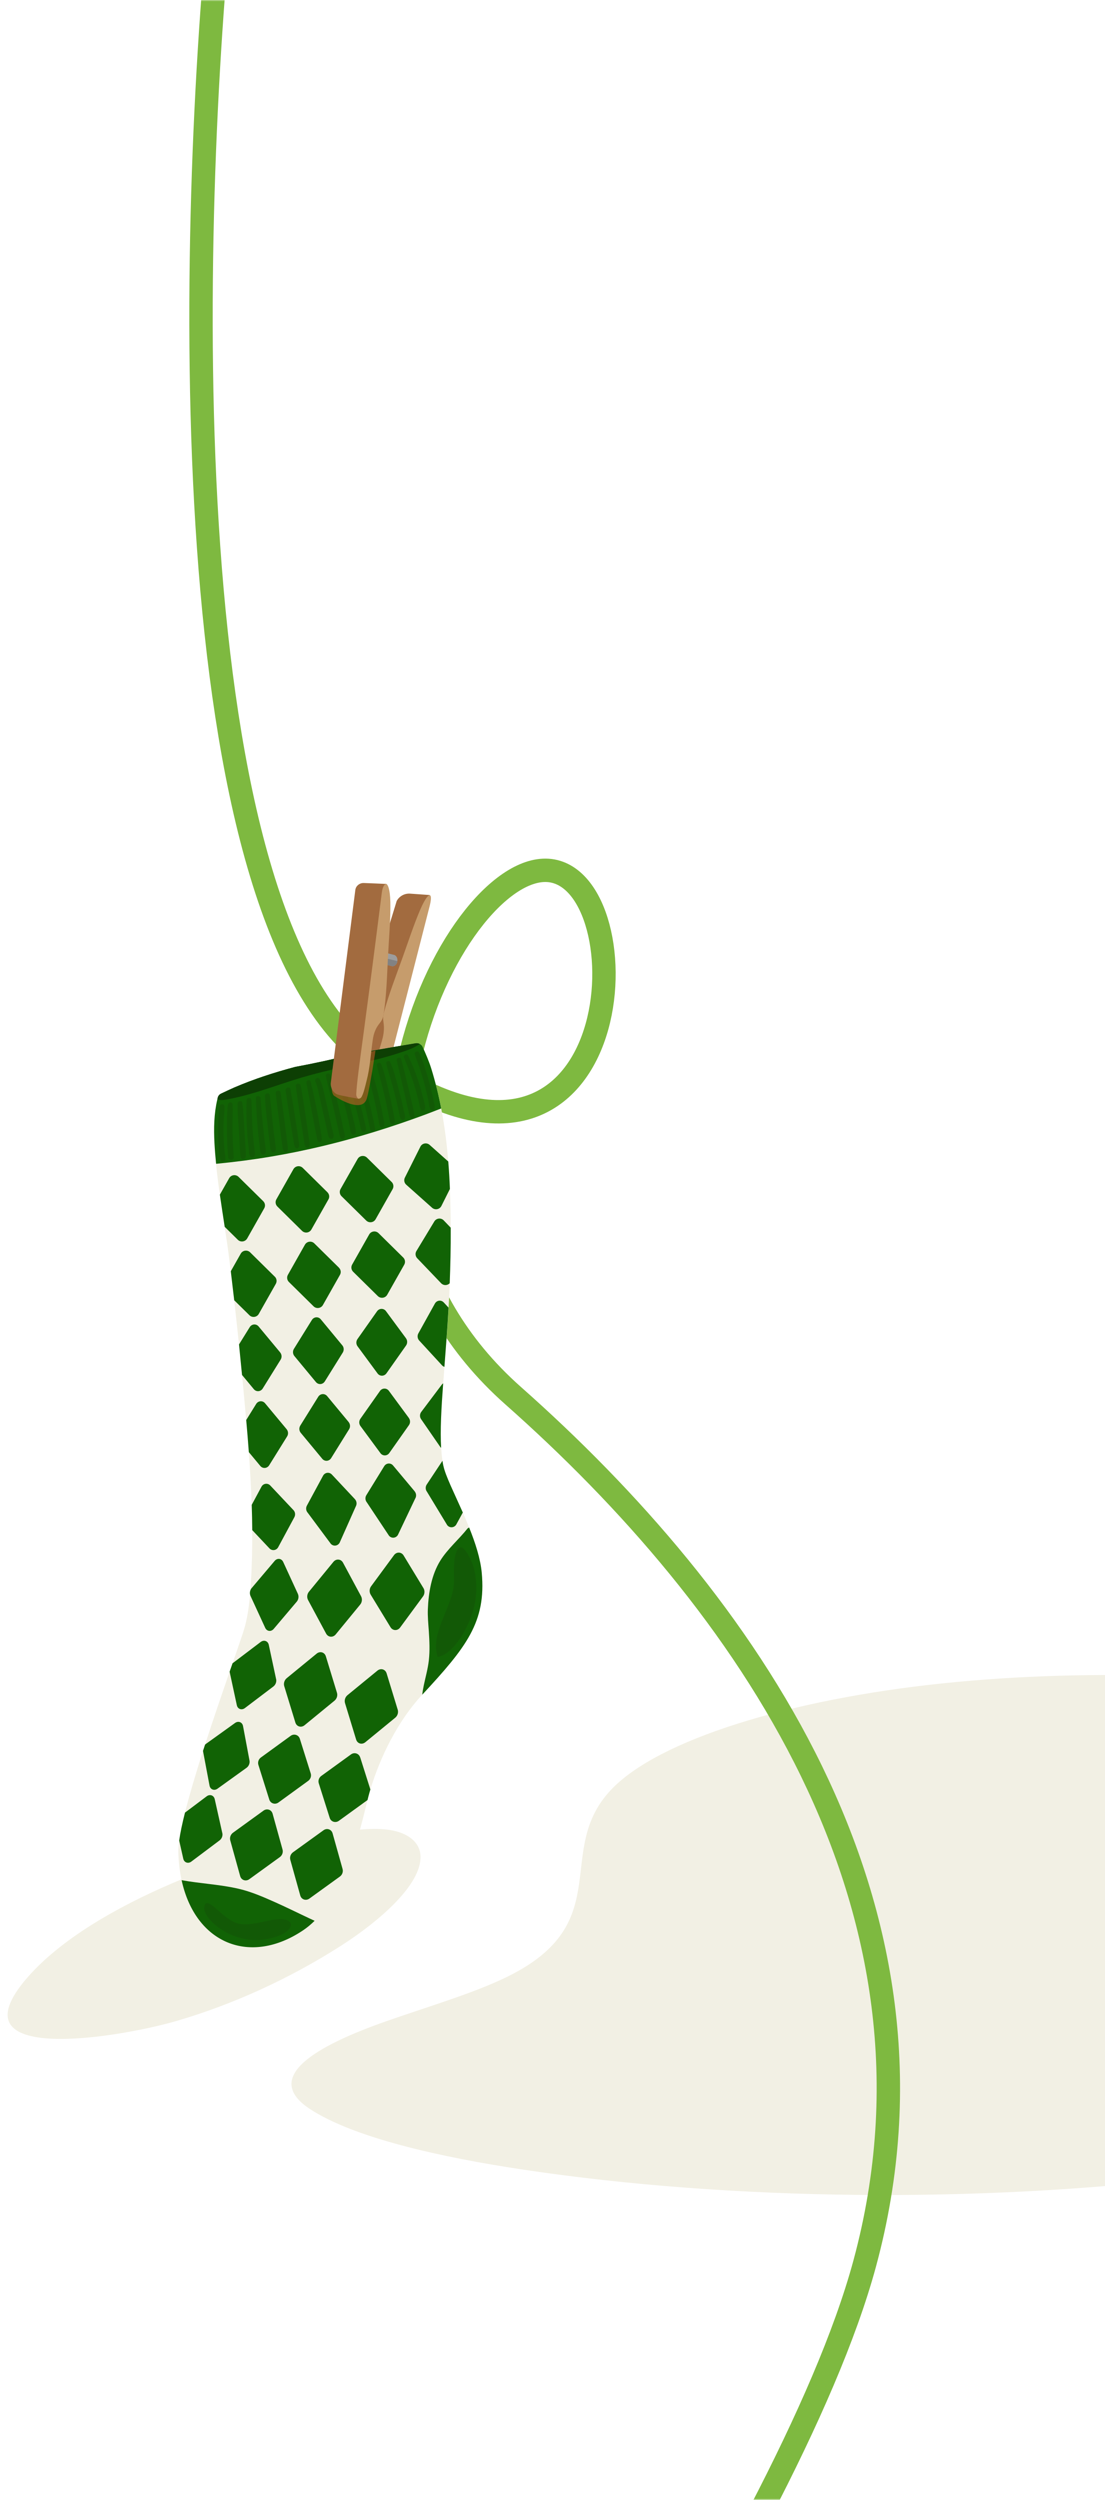 <svg xmlns="http://www.w3.org/2000/svg" width="378" height="855" viewBox="0 0 378 855" fill="none"><mask id="mask0_529_14" style="mask-type:alpha" maskUnits="userSpaceOnUse" x="0" y="0" width="382" height="855"><rect width="382" height="855" fill="#D9D9D9"></rect></mask><g mask="url(#mask0_529_14)"><path d="M409.084 744.525L410.198 744.389C456.351 738.706 498.416 729.38 533.056 717.151C569.113 704.399 587.1 690.835 599.059 674.17C611.974 656.184 607.951 637.026 586.775 620.315C565.598 603.605 527.232 589.462 478.989 581.081C431.806 572.879 374.539 570.318 322.53 575.725C270.521 581.131 225.145 594.939 208.925 612.238C189.669 632.777 210.312 656.611 175.752 674.944C164.149 681.112 147.273 685.976 132.187 691.269C108.242 699.666 89.338 710.425 106.081 721.35C121.038 731.112 150.238 737.766 179.67 742.147C250.406 752.688 334.505 753.557 409.084 744.525Z" fill="#F2F0E4"></path><path d="M116.691 665.447C130.113 656.847 144.18 644.44 143.854 634.859C143.672 629.88 139.345 626.877 133.582 625.917C127.82 624.957 120.731 625.818 113.606 627.128C84.715 632.443 31.843 650.469 9.339 676.382C-16.939 706.632 40.843 696.936 60.723 691.103C79.475 685.602 98.91 676.84 116.691 665.447Z" fill="#F2F0E4"></path><path d="M76.093 -36.962C64.317 75.975 58.102 314.073 127.453 362.973C214.142 424.098 221.121 303.784 188.972 297.873C156.823 291.963 97.028 407.832 175.568 477.373C254.108 546.915 329.043 651.285 295.802 774.151C269.208 872.443 141.601 1049.18 104.001 1109.55" stroke="#7EB940" stroke-width="8"></path><g clip-path="url(#clip0_529_14)"><path d="M147.026 306.114L140.258 305.634C138.377 305.52 136.611 306.491 135.705 308.136L125.118 342.709L121.355 374.003L129.465 376.346L147.026 306.114Z" fill="#A26B3F"></path><path d="M126.712 373.1C126.735 373.329 126.758 373.546 126.804 373.752C127.114 375.363 128.559 376.048 129.362 376.334C129.649 376.437 129.981 376.162 130.096 375.728C133.617 362.086 146.097 313.392 146.98 309.895C147.405 308.227 147.496 307.108 147.347 306.571C147.026 305.417 145.581 306.856 143.78 311.061C141.566 316.191 139.662 322.086 137.575 327.879C135.602 333.352 132.803 340.584 131.312 346.422C130.601 349.244 131.69 349.564 131.209 353.369C130.991 355.06 130.417 356.785 129.924 358.419C129.247 360.681 128.536 362.921 127.94 365.217C127.573 366.645 127.206 368.073 126.965 369.524C126.781 370.655 126.621 371.958 126.724 373.1H126.712Z" fill="#C69C6C"></path><path d="M144.434 579.613C136.095 588.582 130.096 600.818 126.689 612.049C126.586 612.381 126.483 612.712 126.391 613.043C126.196 613.717 125.978 614.609 125.703 615.66C123.271 625.611 117.777 650.69 103.749 660.162C83.183 674.032 61.745 662.458 60.999 633.335C60.977 632.295 61.068 630.993 61.286 629.473C61.653 626.857 62.342 623.612 63.271 619.944C64.831 613.752 67.044 606.371 69.442 598.842C69.671 598.145 69.889 597.436 70.13 596.739C72.974 587.919 76.037 579.03 78.549 571.764C78.893 570.77 79.226 569.81 79.547 568.896C81.21 564.086 82.552 560.213 83.309 557.848C84.594 553.837 85.167 549.576 85.534 545.348C85.569 544.868 85.615 544.4 85.649 543.92C85.695 543.235 85.741 542.549 85.787 541.875C86.188 535.717 86.326 529.524 86.28 523.332C86.257 520.452 86.2 517.573 86.096 514.694C85.901 508.673 85.546 502.663 85.11 496.653C84.846 492.986 84.536 489.318 84.215 485.662C83.779 480.555 83.286 475.459 82.804 470.387C82.804 470.341 82.804 470.307 82.793 470.261C82.46 466.776 82.116 463.303 81.76 459.83C81.233 454.791 80.682 449.752 80.109 444.714C79.73 441.4 79.34 438.099 78.939 434.797C78.801 433.711 78.675 432.614 78.537 431.529C78.056 427.564 77.471 423.588 76.851 419.589C76.289 415.933 75.716 412.266 75.2 408.587C74.362 402.714 73.663 396.83 73.353 390.969C73.078 385.691 73.192 380.469 74.488 375.396C74.638 374.791 75.062 374.299 75.624 374.037C77.069 373.351 79.122 372.38 80.224 371.912C86.991 369.01 93.907 366.793 100.824 364.942C100.904 364.931 100.985 364.908 101.065 364.885C106.972 363.788 113.441 362.429 120.381 360.623C120.449 360.6 120.518 360.589 120.599 360.578C121.814 360.349 123.03 360.132 124.246 359.904C130.176 358.841 136.106 357.858 142.025 356.842C143.16 356.647 144.17 357.127 144.583 358.053C145.661 360.486 146.739 362.92 147.542 365.502C150.742 375.83 152.463 386.376 153.346 397.253C153.598 400.361 153.782 403.491 153.908 406.656C154.091 411.009 154.172 415.431 154.195 419.909V420.252C154.218 426.81 154.08 433.026 153.851 438.91C153.736 441.766 153.598 444.542 153.449 447.25C153.036 454.597 152.509 461.349 152.038 467.507C151.889 469.45 151.751 471.323 151.614 473.14C150.972 481.858 150.559 489.204 150.914 495.202C151.017 496.779 151.155 498.253 151.373 499.635C151.453 500.207 151.545 500.744 151.66 501.281C152.336 504.663 155.353 510.604 158.324 517.333C161.272 523.994 164.185 531.432 164.793 537.899C166.353 554.751 159.551 563.343 144.434 579.636V579.613Z" fill="#F2F0E4"></path><path d="M106.168 656.266C102.165 654.392 98.208 652.416 94.159 650.61C90.099 648.805 86.015 647.011 81.668 645.995C75.256 644.498 68.592 644.224 62.123 643.047C66.872 664.869 85.648 672.364 103.748 660.151C105.125 659.225 106.409 658.14 107.625 656.94C107.143 656.712 106.65 656.483 106.168 656.255V656.266Z" fill="#116305"></path><path d="M90.215 663.351C101.421 661.729 102.121 655.456 94.344 656.462C90.295 656.976 86.005 658.644 81.922 657.993C76.405 657.124 70.337 646.979 69.844 652.508C69.844 656.919 79.811 664.859 90.215 663.351Z" fill="#125906"></path><path d="M150.914 379.111C148.987 379.865 147.06 380.619 145.122 381.339C139.467 383.43 133.755 385.372 127.997 387.143C116.435 390.707 104.644 393.564 92.703 395.575C86.51 396.626 80.27 397.426 74.019 398.031C73.984 398.008 73.95 397.997 73.915 397.974C73.686 395.643 73.491 393.301 73.365 390.97C73.101 385.909 73.193 380.882 74.351 375.992C74.397 375.786 74.443 375.592 74.489 375.397C74.638 374.792 75.062 374.301 75.624 374.038C77.07 373.352 79.123 372.381 80.224 371.913C86.991 369.011 93.908 366.794 100.824 364.943C100.905 364.932 100.985 364.909 101.065 364.886C106.972 363.789 113.441 362.43 120.381 360.625C120.45 360.602 120.519 360.59 120.599 360.579C121.815 360.35 123.03 360.133 124.246 359.905C130.176 358.842 136.106 357.86 142.025 356.843C142.61 356.74 143.172 356.82 143.619 357.06C144.044 357.265 144.376 357.608 144.583 358.054C145.661 360.487 146.739 362.921 147.542 365.503C148.93 370.005 150.043 374.529 150.926 379.122L150.914 379.111Z" fill="#116305"></path><path d="M76.908 394.488C76.816 393.711 76.736 392.923 76.678 392.146C76.552 390.626 76.472 389.107 76.449 387.587C76.426 386.113 76.449 384.64 76.506 383.154C76.575 381.6 76.828 380.024 76.805 378.47C76.805 377.567 75.428 377.339 75.199 378.253C74.832 379.738 74.786 381.36 74.706 382.88C74.614 384.445 74.591 386.011 74.602 387.587C74.625 389.107 74.694 390.626 74.82 392.146C74.889 392.923 74.958 393.711 75.061 394.488C75.153 395.288 75.187 396.088 75.531 396.83C75.807 397.447 76.942 397.322 77.046 396.636C77.149 395.916 77 395.219 76.919 394.5L76.908 394.488Z" fill="#125906"></path><path d="M79.525 386.789C79.467 383.795 79.651 380.802 79.571 377.809C79.548 376.746 78.091 376.815 77.965 377.809C77.586 380.768 77.621 383.807 77.644 386.789C77.667 389.771 77.77 392.787 78.056 395.758C78.171 396.935 80.007 396.969 79.938 395.758C79.754 392.764 79.582 389.782 79.525 386.789Z" fill="#125906"></path><path d="M83.871 391.004C83.779 389.439 83.676 387.885 83.584 386.32C83.401 383.28 83.344 380.173 82.885 377.156C82.747 376.231 81.325 376.494 81.29 377.373C81.187 380.435 81.531 383.543 81.715 386.605C81.807 388.125 81.887 389.633 81.979 391.152C82.07 392.683 82.059 394.272 82.323 395.791C82.506 396.842 84.055 396.522 84.101 395.551C84.181 394.054 83.963 392.501 83.871 391.004Z" fill="#125906"></path><path d="M87.059 393.29C86.967 392.502 86.887 391.702 86.807 390.914C86.646 389.28 86.497 387.646 86.394 386.001C86.176 382.767 86.153 379.523 85.992 376.289C85.946 375.249 84.455 375.261 84.386 376.289C84.168 379.568 84.306 382.859 84.501 386.138C84.593 387.726 84.708 389.325 84.868 390.914C84.948 391.759 85.04 392.593 85.144 393.439C85.235 394.181 85.166 395.141 85.774 395.655C86.176 395.986 86.68 395.929 86.979 395.495C87.426 394.867 87.139 394.01 87.059 393.29Z" fill="#125906"></path><path d="M90.719 391.793C90.615 391.004 90.524 390.216 90.432 389.428C90.26 387.897 90.088 386.366 89.939 384.835C89.629 381.773 89.342 378.699 89.124 375.626C89.055 374.621 87.495 374.598 87.53 375.626C87.645 378.745 87.805 381.853 88.08 384.972C88.218 386.503 88.367 388.034 88.539 389.565C88.62 390.308 88.711 391.05 88.803 391.793C88.895 392.593 88.918 393.495 89.193 394.249C89.549 395.198 90.845 395.026 90.936 394.009C91.005 393.29 90.81 392.513 90.719 391.793Z" fill="#125906"></path><path d="M94.16 391.256C94.057 390.456 93.954 389.656 93.851 388.868C93.656 387.268 93.461 385.68 93.289 384.081C92.933 380.904 92.727 377.705 92.279 374.541C92.142 373.615 90.639 373.844 90.65 374.758C90.719 377.968 91.132 381.179 91.476 384.355C91.648 385.909 91.832 387.451 92.015 389.005C92.119 389.805 92.21 390.605 92.325 391.393C92.428 392.147 92.382 393.118 92.853 393.747C93.254 394.295 94.011 394.204 94.252 393.564C94.527 392.855 94.252 391.987 94.149 391.256H94.16Z" fill="#125906"></path><path d="M98.29 391.107C98.198 390.307 98.106 389.508 98.003 388.708C97.785 387.017 97.567 385.314 97.349 383.624C96.913 380.299 96.489 376.974 95.996 373.649C95.858 372.712 94.218 372.918 94.321 373.878C94.688 377.225 95.124 380.562 95.548 383.909C95.755 385.554 95.973 387.2 96.179 388.856C96.282 389.656 96.397 390.444 96.512 391.233C96.627 392.055 96.604 393.015 97.097 393.712C97.452 394.215 98.141 394.112 98.347 393.552C98.645 392.775 98.393 391.907 98.301 391.107H98.29Z" fill="#125906"></path><path d="M102.096 389.873C101.982 389.073 101.89 388.285 101.764 387.485C101.523 385.806 101.259 384.126 100.995 382.447C100.479 379.145 99.951 375.831 99.367 372.541C99.172 371.444 97.566 371.935 97.715 372.998C98.162 376.277 98.678 379.533 99.195 382.801C99.447 384.389 99.699 385.966 99.963 387.554C100.101 388.388 100.261 389.222 100.41 390.056C100.548 390.81 100.514 391.793 100.972 392.421C101.328 392.912 102.062 392.855 102.257 392.25C102.498 391.518 102.188 390.627 102.085 389.885L102.096 389.873Z" fill="#125906"></path><path d="M105.732 389.736C105.618 388.868 105.48 387.999 105.354 387.12C105.101 385.349 104.838 383.578 104.562 381.807C104.023 378.276 103.53 374.734 102.853 371.227C102.681 370.313 101.098 370.507 101.213 371.444C101.603 374.986 102.188 378.493 102.727 382.012C102.991 383.738 103.255 385.451 103.53 387.177C103.668 388.056 103.805 388.936 103.954 389.827C104.092 390.65 104.081 391.678 104.665 392.307C104.952 392.615 105.56 392.558 105.744 392.17C106.111 391.404 105.824 390.547 105.721 389.736H105.732Z" fill="#125906"></path><path d="M109.782 387.405C109.656 386.559 109.518 385.725 109.369 384.891C109.082 383.223 108.75 381.555 108.428 379.887C107.786 376.551 107.064 373.249 106.272 369.947C106.043 368.999 104.643 369.41 104.815 370.347C105.435 373.694 106.066 377.031 106.708 380.367C107.018 381.989 107.316 383.612 107.626 385.234C107.786 386.068 107.947 386.902 108.119 387.725C108.291 388.559 108.371 389.461 108.715 390.238C109.036 390.958 110.034 390.513 110.08 389.873C110.138 389.084 109.885 388.205 109.771 387.416L109.782 387.405Z" fill="#125906"></path><path d="M113.796 386.834C113.601 385.966 113.406 385.098 113.211 384.229C112.809 382.447 112.408 380.665 112.006 378.894C111.616 377.157 111.226 375.42 110.825 373.695C110.458 372.096 110.137 370.496 109.299 369.056C108.76 368.131 107.464 368.942 107.889 369.879C108.531 371.319 108.818 372.907 109.162 374.438C109.552 376.174 109.942 377.911 110.332 379.648C110.71 381.339 111.089 383.03 111.479 384.709C111.662 385.532 111.846 386.354 112.029 387.177C112.213 387.965 112.213 389.005 112.981 389.451C113.325 389.645 113.715 389.508 113.933 389.199C114.404 388.514 113.979 387.577 113.807 386.823L113.796 386.834Z" fill="#125906"></path><path d="M117.479 386.172C117.307 385.303 117.123 384.435 116.94 383.567C116.561 381.784 116.16 380.013 115.747 378.242C114.932 374.712 114.164 371.136 113.028 367.685C112.707 366.714 111.262 367.103 111.491 368.108C112.26 371.661 113.223 375.169 114.038 378.711C114.439 380.436 114.818 382.161 115.196 383.898C115.403 384.812 115.609 385.714 115.816 386.617C116.011 387.463 116.102 388.468 116.538 389.222C116.94 389.908 117.869 389.542 117.938 388.845C118.018 387.988 117.662 387.006 117.49 386.16L117.479 386.172Z" fill="#125906"></path><path d="M120.737 382.195C120.347 380.504 119.934 378.824 119.498 377.145C119.062 375.511 118.603 373.889 118.11 372.278C117.606 370.61 117.112 368.896 116.378 367.308C116.011 366.508 114.841 367.102 115.013 367.879C115.38 369.524 115.954 371.124 116.436 372.735C116.917 374.357 117.376 375.98 117.801 377.602C118.225 379.19 118.615 380.778 118.982 382.389C119.177 383.235 119.36 384.08 119.544 384.926C119.716 385.76 119.831 386.651 120.095 387.462C120.381 388.308 121.792 388.228 121.735 387.245C121.632 385.565 121.104 383.829 120.737 382.195Z" fill="#125906"></path><path d="M124.809 384.104C124.625 383.281 124.442 382.47 124.247 381.659C123.845 379.933 123.41 378.22 122.962 376.506C122.079 373.135 121.196 369.742 120.014 366.463C119.682 365.526 118.248 365.892 118.5 366.874C119.361 370.256 120.381 373.592 121.253 376.974C121.689 378.642 122.102 380.31 122.503 381.99C122.698 382.801 122.882 383.624 123.077 384.435C123.272 385.269 123.318 386.24 123.891 386.903C124.27 387.337 124.981 387.074 125.13 386.571C125.359 385.783 124.992 384.869 124.82 384.092L124.809 384.104Z" fill="#125906"></path><path d="M128.307 385.932C127.642 382.562 126.885 379.214 126.036 375.889C125.199 372.565 124.327 369.228 123.18 365.995C122.859 365.092 121.483 365.447 121.723 366.395C122.572 369.72 123.547 373.01 124.385 376.346C125.222 379.682 125.967 383.03 126.656 386.389C126.874 387.463 128.525 387.006 128.307 385.932Z" fill="#125906"></path><path d="M131.117 382.298C130.968 381.487 130.819 380.687 130.658 379.876C130.314 378.173 129.936 376.482 129.534 374.791C128.731 371.444 127.768 368.176 126.644 364.92C126.334 364.006 124.9 364.371 125.176 365.32C126.15 368.599 127.045 371.924 127.848 375.248C128.238 376.894 128.605 378.539 128.938 380.207C129.098 381.018 129.259 381.818 129.408 382.629C129.569 383.497 129.637 384.423 130.004 385.223C130.372 386 131.381 385.508 131.461 384.834C131.553 384.012 131.278 383.109 131.129 382.309L131.117 382.298Z" fill="#125906"></path><path d="M134.742 381.578C134.604 380.709 134.42 379.841 134.248 378.984C133.916 377.305 133.549 375.625 133.159 373.957C132.379 370.632 131.622 367.239 130.44 364.028C130.096 363.103 128.731 363.457 128.949 364.44C129.683 367.741 130.681 370.986 131.438 374.288C131.817 375.911 132.172 377.544 132.505 379.178C132.666 380.001 132.815 380.812 132.987 381.635C133.147 382.446 133.205 383.383 133.606 384.103C133.893 384.628 134.879 384.571 134.983 383.92C135.109 383.131 134.879 382.355 134.765 381.578H134.742Z" fill="#125906"></path><path d="M138.285 380.539C138.113 379.728 137.929 378.906 137.746 378.094C137.367 376.426 136.954 374.758 136.53 373.102C135.681 369.857 134.855 366.509 133.582 363.401C133.227 362.533 131.907 362.842 132.148 363.801C132.951 367.08 134.041 370.291 134.878 373.559C135.291 375.17 135.681 376.792 136.048 378.414C136.232 379.226 136.404 380.037 136.576 380.859C136.748 381.659 136.748 382.459 137.436 382.973C137.723 383.19 138.182 383.019 138.354 382.733C138.755 382.048 138.434 381.259 138.285 380.528V380.539Z" fill="#125906"></path><path d="M141.383 379.316C141.211 378.528 141.039 377.751 140.856 376.974C140.477 375.317 140.099 373.672 139.697 372.015C138.917 368.759 138.103 365.514 137.254 362.281C136.99 361.298 135.488 361.709 135.717 362.703C136.497 365.96 137.266 369.216 138.023 372.484C138.39 374.095 138.757 375.705 139.124 377.305C139.307 378.082 139.479 378.87 139.651 379.647C139.835 380.481 139.95 381.384 140.374 382.138C140.764 382.812 141.693 382.458 141.75 381.761C141.819 380.95 141.544 380.104 141.372 379.316H141.383Z" fill="#125906"></path><path d="M145.109 377.053C144.937 376.277 144.754 375.488 144.547 374.723C144.146 373.123 143.687 371.546 143.182 369.981C142.185 366.908 140.992 363.891 139.558 361.001C139.111 360.098 137.837 360.887 138.216 361.778C139.466 364.703 140.613 367.662 141.577 370.701C142.047 372.186 142.471 373.683 142.861 375.191C143.045 375.922 143.217 376.665 143.389 377.396C143.561 378.15 143.572 379.064 144.123 379.636C144.536 380.07 145.155 379.807 145.35 379.316C145.614 378.63 145.259 377.75 145.109 377.065V377.053Z" fill="#125906"></path><path d="M148.345 376.562C148.185 375.728 148.013 374.894 147.818 374.071C147.451 372.46 147.049 370.86 146.602 369.261C146.166 367.718 145.684 366.176 145.156 364.657C144.617 363.08 144.09 361.446 143.333 359.961C142.92 359.161 141.647 359.721 141.887 360.566C142.335 362.109 142.977 363.594 143.493 365.114C144.009 366.633 144.48 368.176 144.916 369.718C145.34 371.226 145.73 372.734 146.074 374.265C146.258 375.054 146.418 375.83 146.579 376.619C146.739 377.43 146.797 378.344 147.106 379.11C147.428 379.932 148.666 379.852 148.701 378.892C148.724 378.116 148.494 377.304 148.345 376.55V376.562Z" fill="#125906"></path><path d="M143.618 357.048C141.496 358.545 138.927 359.345 136.484 360.144C133.846 361.013 131.173 361.767 128.478 362.429C123.649 363.641 118.762 364.646 113.899 365.754C109.082 366.851 104.321 368.131 99.619 369.639C94.893 371.17 90.202 372.838 85.407 374.198C83.033 374.872 80.658 375.454 78.238 375.911C77.24 376.106 75.463 376.494 74.361 375.98C74.407 375.774 74.453 375.58 74.499 375.386C74.648 374.78 75.073 374.289 75.635 374.026C77.08 373.341 79.133 372.369 80.234 371.901C87.001 368.999 93.918 366.782 100.834 364.932C100.915 364.92 100.995 364.897 101.075 364.874C106.982 363.778 113.452 362.418 120.391 360.613C120.46 360.59 120.529 360.579 120.609 360.567C121.825 360.339 123.041 360.122 124.257 359.893C130.187 358.83 136.117 357.848 142.035 356.831C142.62 356.728 143.182 356.808 143.63 357.048H143.618Z" fill="#0D3F04"></path><path d="M159.964 522.726C157.04 526.417 153.105 529.764 150.639 533.729C147.6 538.619 146.59 544.709 146.361 550.376C146.258 552.729 146.521 555.414 146.693 557.894C146.911 561.218 147.072 564.566 146.693 567.891C146.372 570.781 145.546 573.615 144.961 576.46C144.744 577.511 144.56 578.562 144.445 579.613C159.552 563.332 166.353 554.74 164.793 537.888C164.346 533.032 162.58 527.628 160.481 522.418C160.309 522.521 160.136 522.624 159.964 522.726Z" fill="#116305"></path><path d="M149.732 566.691C155.513 565.732 160.445 555.963 161.936 550.502C162.464 548.571 162.751 546.583 162.911 544.583C163.038 541.236 162.716 537.865 161.592 534.757C161.179 533.603 159 528.816 157.452 529.25C154.653 530.027 155.387 539.213 155.307 541.247C154.997 549.519 146.956 558.396 149.732 566.703V566.691Z" fill="#125906"></path><path d="M90.053 410.828L81.611 402.51C80.647 401.562 79.053 401.79 78.399 402.956L75.21 408.588C75.738 412.267 76.311 415.935 76.862 419.591L81.347 424.013C82.299 424.961 83.893 424.732 84.558 423.567L90.385 413.261C90.844 412.462 90.695 411.468 90.041 410.816L90.053 410.828ZM112.006 407.766L103.576 399.448C102.612 398.5 101.03 398.717 100.364 399.894L94.537 410.199C94.09 410.999 94.228 411.993 94.882 412.644L103.312 420.962C104.276 421.91 105.87 421.682 106.524 420.505L112.351 410.211C112.809 409.422 112.66 408.417 112.006 407.777V407.766ZM133.972 404.258L125.541 395.941C124.578 394.992 122.983 395.221 122.33 396.386L116.491 406.68C116.044 407.48 116.182 408.486 116.835 409.125L125.277 417.443C126.241 418.391 127.835 418.163 128.489 416.997L134.316 406.692C134.763 405.903 134.626 404.898 133.972 404.247V404.258ZM153.333 397.243L146.979 391.576C145.97 390.685 144.398 390.982 143.802 392.182L138.503 402.761C138.09 403.584 138.273 404.567 138.961 405.184L147.805 413.067C148.814 413.958 150.386 413.661 150.994 412.462L153.907 406.635C153.781 403.47 153.597 400.339 153.345 397.232L153.333 397.243ZM93.998 436.638L85.568 428.32C84.604 427.372 83.01 427.6 82.356 428.766L78.95 434.787C79.351 438.089 79.741 441.402 80.119 444.704L85.315 449.822C86.267 450.771 87.862 450.542 88.527 449.377L94.354 439.083C94.801 438.283 94.664 437.277 94.01 436.638H93.998ZM115.964 433.576L107.522 425.258C106.57 424.31 104.975 424.538 104.31 425.704L98.483 436.009C98.036 436.809 98.174 437.814 98.827 438.454L107.258 446.772C108.21 447.72 109.816 447.492 110.469 446.326L116.296 436.021C116.755 435.221 116.606 434.227 115.952 433.587L115.964 433.576ZM137.929 430.079L129.498 421.762C128.535 420.814 126.941 421.042 126.287 422.207L120.46 432.513C120.013 433.313 120.15 434.307 120.804 434.958L129.246 443.276C130.198 444.213 131.793 443.996 132.458 442.83L138.285 432.536C138.732 431.736 138.594 430.731 137.941 430.091L137.929 430.079ZM151.796 417.397C150.879 416.426 149.273 416.598 148.573 417.752L142.448 427.874C141.978 428.651 142.081 429.668 142.712 430.331L150.902 438.888C151.716 439.745 153.058 439.7 153.838 438.888C154.068 433.004 154.217 426.789 154.182 420.231V419.888L151.785 417.386L151.796 417.397ZM95.845 462.55L88.47 453.673C87.632 452.667 86.13 452.782 85.43 453.901L81.76 459.82C82.115 463.293 82.459 466.766 82.792 470.251L86.829 475.118C87.667 476.124 89.169 476.009 89.869 474.89L96.006 465.007C96.487 464.241 96.407 463.236 95.834 462.55H95.845ZM117.088 460.117L109.735 451.228C108.898 450.222 107.395 450.325 106.684 451.456L100.548 461.328C100.066 462.093 100.135 463.099 100.708 463.796L108.072 472.685C108.91 473.69 110.412 473.576 111.112 472.456L117.26 462.585C117.73 461.819 117.673 460.814 117.099 460.128L117.088 460.117ZM138.881 457.706L132.033 448.429C131.265 447.377 129.751 447.4 128.982 448.474L122.284 457.98C121.768 458.723 121.779 459.728 122.307 460.448L129.154 469.737C129.923 470.788 131.437 470.765 132.205 469.691L138.904 460.185C139.42 459.443 139.409 458.437 138.881 457.717V457.706ZM151.796 445.458C150.913 444.498 149.411 444.692 148.768 445.846L143.114 456.038C142.678 456.826 142.792 457.832 143.4 458.483L151.189 466.949C151.429 467.212 151.716 467.395 152.026 467.486C152.496 461.328 153.024 454.575 153.437 447.229L151.796 445.447V445.458ZM98.047 488.806L90.672 479.94C89.835 478.934 88.332 479.049 87.632 480.168L84.226 485.664C84.547 489.32 84.857 492.987 85.12 496.655L89.043 501.374C89.88 502.379 91.383 502.265 92.083 501.145L98.219 491.274C98.701 490.508 98.621 489.503 98.047 488.806ZM119.279 486.372L111.915 477.495C111.077 476.489 109.575 476.592 108.864 477.712L102.716 487.583C102.245 488.349 102.303 489.354 102.876 490.04L110.24 498.929C111.077 499.934 112.58 499.82 113.28 498.7L119.416 488.829C119.898 488.063 119.829 487.058 119.256 486.361L119.279 486.372ZM139.868 484.967L133.031 475.689C132.251 474.638 130.737 474.661 129.98 475.735L123.282 485.241C122.765 485.984 122.765 486.989 123.293 487.709L130.141 496.998C130.909 498.049 132.435 498.026 133.18 496.941L139.879 487.435C140.407 486.703 140.395 485.687 139.856 484.967H139.868ZM151.601 473.119C151.418 473.233 151.269 473.393 151.12 473.576L144.1 482.899C143.561 483.619 143.526 484.624 144.043 485.367L150.569 494.827C150.661 494.964 150.776 495.09 150.902 495.193C150.546 489.194 150.959 481.848 151.601 473.13V473.119ZM100.376 516.467L92.461 508.069C91.567 507.121 90.064 507.326 89.445 508.48L86.107 514.684C86.21 517.563 86.267 520.443 86.29 523.322L92.163 529.56C93.058 530.508 94.549 530.314 95.18 529.137L100.697 518.9C101.121 518.1 100.995 517.106 100.376 516.455V516.467ZM121.423 512.742L113.532 504.321C112.637 503.362 111.135 503.567 110.504 504.733L104.975 514.958C104.551 515.747 104.677 516.752 105.285 517.403L113.176 528.018C114.071 528.977 115.562 528.772 116.193 527.606L121.722 515.187C122.158 514.399 122.02 513.393 121.412 512.742H121.423ZM141.875 510.08L134.465 501.225C133.628 500.22 132.114 500.345 131.425 501.465L125.323 511.371C124.842 512.136 124.922 513.142 125.495 513.839L133.066 525.23C133.903 526.235 135.406 526.121 136.105 524.99L142.024 512.548C142.506 511.782 142.425 510.765 141.852 510.08H141.875ZM151.647 501.248C151.533 500.711 151.441 500.163 151.361 499.603L145.97 507.738C145.476 508.492 145.511 509.497 146.061 510.205L152.989 521.631C153.792 522.648 155.306 522.579 156.04 521.482L158.323 517.301C155.341 510.56 152.336 504.63 151.659 501.248H151.647ZM123.511 545.932L117.34 534.461C116.64 533.17 115.012 533.022 114.06 534.176L105.675 544.401C105.021 545.201 104.906 546.355 105.388 547.246L111.559 558.717C112.259 560.008 113.888 560.146 114.84 558.992L123.224 548.777C123.878 547.978 123.981 546.824 123.511 545.932ZM115.264 578.929L111.467 566.487C111.032 565.07 109.472 564.624 108.313 565.573L98.082 573.959C97.29 574.61 96.946 575.73 97.233 576.689L101.041 589.132C101.477 590.548 103.048 590.994 104.195 590.046L114.427 581.66C115.218 581.008 115.574 579.9 115.264 578.929ZM136.059 584.756L132.251 572.302C131.815 570.897 130.256 570.44 129.097 571.388L118.866 579.774C118.074 580.426 117.73 581.534 118.028 582.505L121.825 594.947C122.261 596.364 123.821 596.81 124.979 595.861L135.211 587.475C136.002 586.824 136.346 585.716 136.059 584.744V584.756ZM101.901 545.121L96.877 534.21C96.304 532.976 94.87 532.793 93.964 533.844L86.072 543.168C85.877 543.385 85.74 543.647 85.648 543.91C85.476 544.367 85.43 544.87 85.533 545.338C85.568 545.51 85.625 545.67 85.694 545.83L90.718 556.741C91.291 557.986 92.737 558.158 93.631 557.106L101.523 547.783C102.131 547.064 102.291 545.978 101.901 545.133V545.121ZM94.457 574.302L91.945 562.556C91.658 561.231 90.293 560.74 89.181 561.574L79.546 568.875C79.225 569.8 78.892 570.76 78.548 571.742L81.014 583.202C81.301 584.539 82.666 585.019 83.778 584.185L93.517 576.804C94.274 576.232 94.664 575.204 94.469 574.29L94.457 574.302ZM106.294 606.533L102.567 594.684C102.142 593.348 100.594 592.845 99.435 593.679L89.238 601.094C88.447 601.665 88.103 602.705 88.389 603.619L92.117 615.479C92.53 616.815 94.102 617.318 95.249 616.484L105.446 609.069C106.226 608.498 106.581 607.458 106.294 606.544V606.533ZM123.201 601.037C122.777 599.689 121.217 599.197 120.07 600.031L109.885 607.412C109.105 607.984 108.749 609.012 109.047 609.926L112.786 621.74C113.199 623.076 114.759 623.579 115.918 622.745L125.713 615.65C125.977 614.599 126.207 613.708 126.402 613.034C126.505 612.702 126.597 612.371 126.7 612.039L123.213 601.025L123.201 601.037ZM85.35 602.134L83.136 590.331C82.884 588.995 81.53 588.48 80.406 589.28L70.473 596.421C70.347 596.512 70.232 596.615 70.129 596.73C69.9 597.438 69.67 598.135 69.441 598.832C69.441 598.855 69.441 598.877 69.452 598.9L71.677 610.703C71.93 612.04 73.283 612.565 74.407 611.754L84.34 604.613C85.109 604.065 85.522 603.048 85.35 602.134ZM96.648 632.548L93.253 620.311C92.863 618.929 91.326 618.403 90.144 619.26L79.695 626.824C78.892 627.418 78.502 628.481 78.766 629.429L82.161 641.665C82.551 643.048 84.1 643.573 85.281 642.717L95.73 635.153C96.545 634.57 96.923 633.496 96.648 632.548ZM117.191 639.22L113.773 627.03C113.383 625.647 111.834 625.122 110.664 625.978L100.227 633.508C99.424 634.09 99.045 635.142 99.309 636.09L102.716 648.292C103.106 649.675 104.643 650.189 105.836 649.343L116.262 641.814C117.076 641.231 117.455 640.18 117.191 639.232V639.22ZM76.047 626.938L73.455 615.341C73.157 614.016 71.781 613.536 70.691 614.37L63.281 619.946C62.352 623.613 61.664 626.858 61.297 629.475L62.696 635.713C62.995 637.027 64.359 637.518 65.46 636.684L75.141 629.417C75.887 628.846 76.265 627.841 76.059 626.938H76.047ZM144.834 543.122L138.067 531.994C137.298 530.737 135.658 530.68 134.775 531.891L126.941 542.539C126.333 543.362 126.287 544.539 126.803 545.395L133.582 556.524C134.35 557.781 135.979 557.838 136.874 556.638L144.708 545.99C145.316 545.167 145.373 543.99 144.846 543.133L144.834 543.122Z" fill="#116305"></path><g style="mix-blend-mode:multiply" opacity="0.5"><path d="M114.393 362.156C114.393 362.156 112.168 373.421 114.393 374.849C118.844 377.683 124.349 379.808 125.519 375.581C126.62 371.593 128.444 359.322 128.444 359.322L114.382 362.167L114.393 362.156Z" fill="#E75E2E"></path></g><path d="M126.689 328.61L133.675 330.335L134.157 330.461C134.902 330.506 135.602 329.969 135.866 329.09C135.9 328.964 135.923 328.85 135.934 328.724C136.072 327.833 135.671 326.953 134.959 326.622L134.386 326.485L127.378 324.748L127.056 326.53L126.689 328.61Z" fill="#9D9D9D"></path><path d="M126.689 328.611L133.675 330.336L134.157 330.462C134.902 330.507 135.602 329.97 135.866 329.091C135.9 328.965 135.923 328.851 135.934 328.725L132.7 327.925L127.056 326.531L126.689 328.611Z" fill="#828282"></path><path d="M130.406 305.576C129.764 309.267 120.829 361.698 118.684 374.585C118.707 374.585 121.953 375.636 122.492 375.762C122.928 375.865 123.363 375.556 123.501 375.397C124.338 374.38 125.004 371.158 125.44 369.478C126.575 365.148 126.793 360.738 127.412 356.362C127.55 355.356 127.699 354.305 128.032 353.323C129.271 349.678 130.67 350.032 131.175 347.119C132.218 341.075 132.413 333.031 132.735 327.033C133.056 320.681 133.652 314.339 133.537 308.501C133.434 303.817 132.505 301.68 131.61 302.377C131.163 302.731 130.727 303.782 130.418 305.588L130.406 305.576Z" fill="#C69C6C"></path><path d="M124.419 302.001C124.419 302.001 131.966 302.286 131.909 302.321C131.37 302.652 130.853 303.486 130.612 305.314C130.314 307.588 127.022 333.832 124.361 353.461C123.042 363.229 121.964 371.101 121.872 374.255C121.849 375.203 122.526 375.774 122.537 375.774C121.563 375.569 117.009 374.86 115.403 374.3C113.9 373.775 112.971 371.833 113.166 370.313L121.551 304.377C121.735 302.995 122.962 301.967 124.419 302.001Z" fill="#A26B3F"></path></g></g><defs><clipPath id="clip0_529_14"><rect width="104" height="364" fill="white" transform="translate(61 302)"></rect></clipPath></defs></svg>